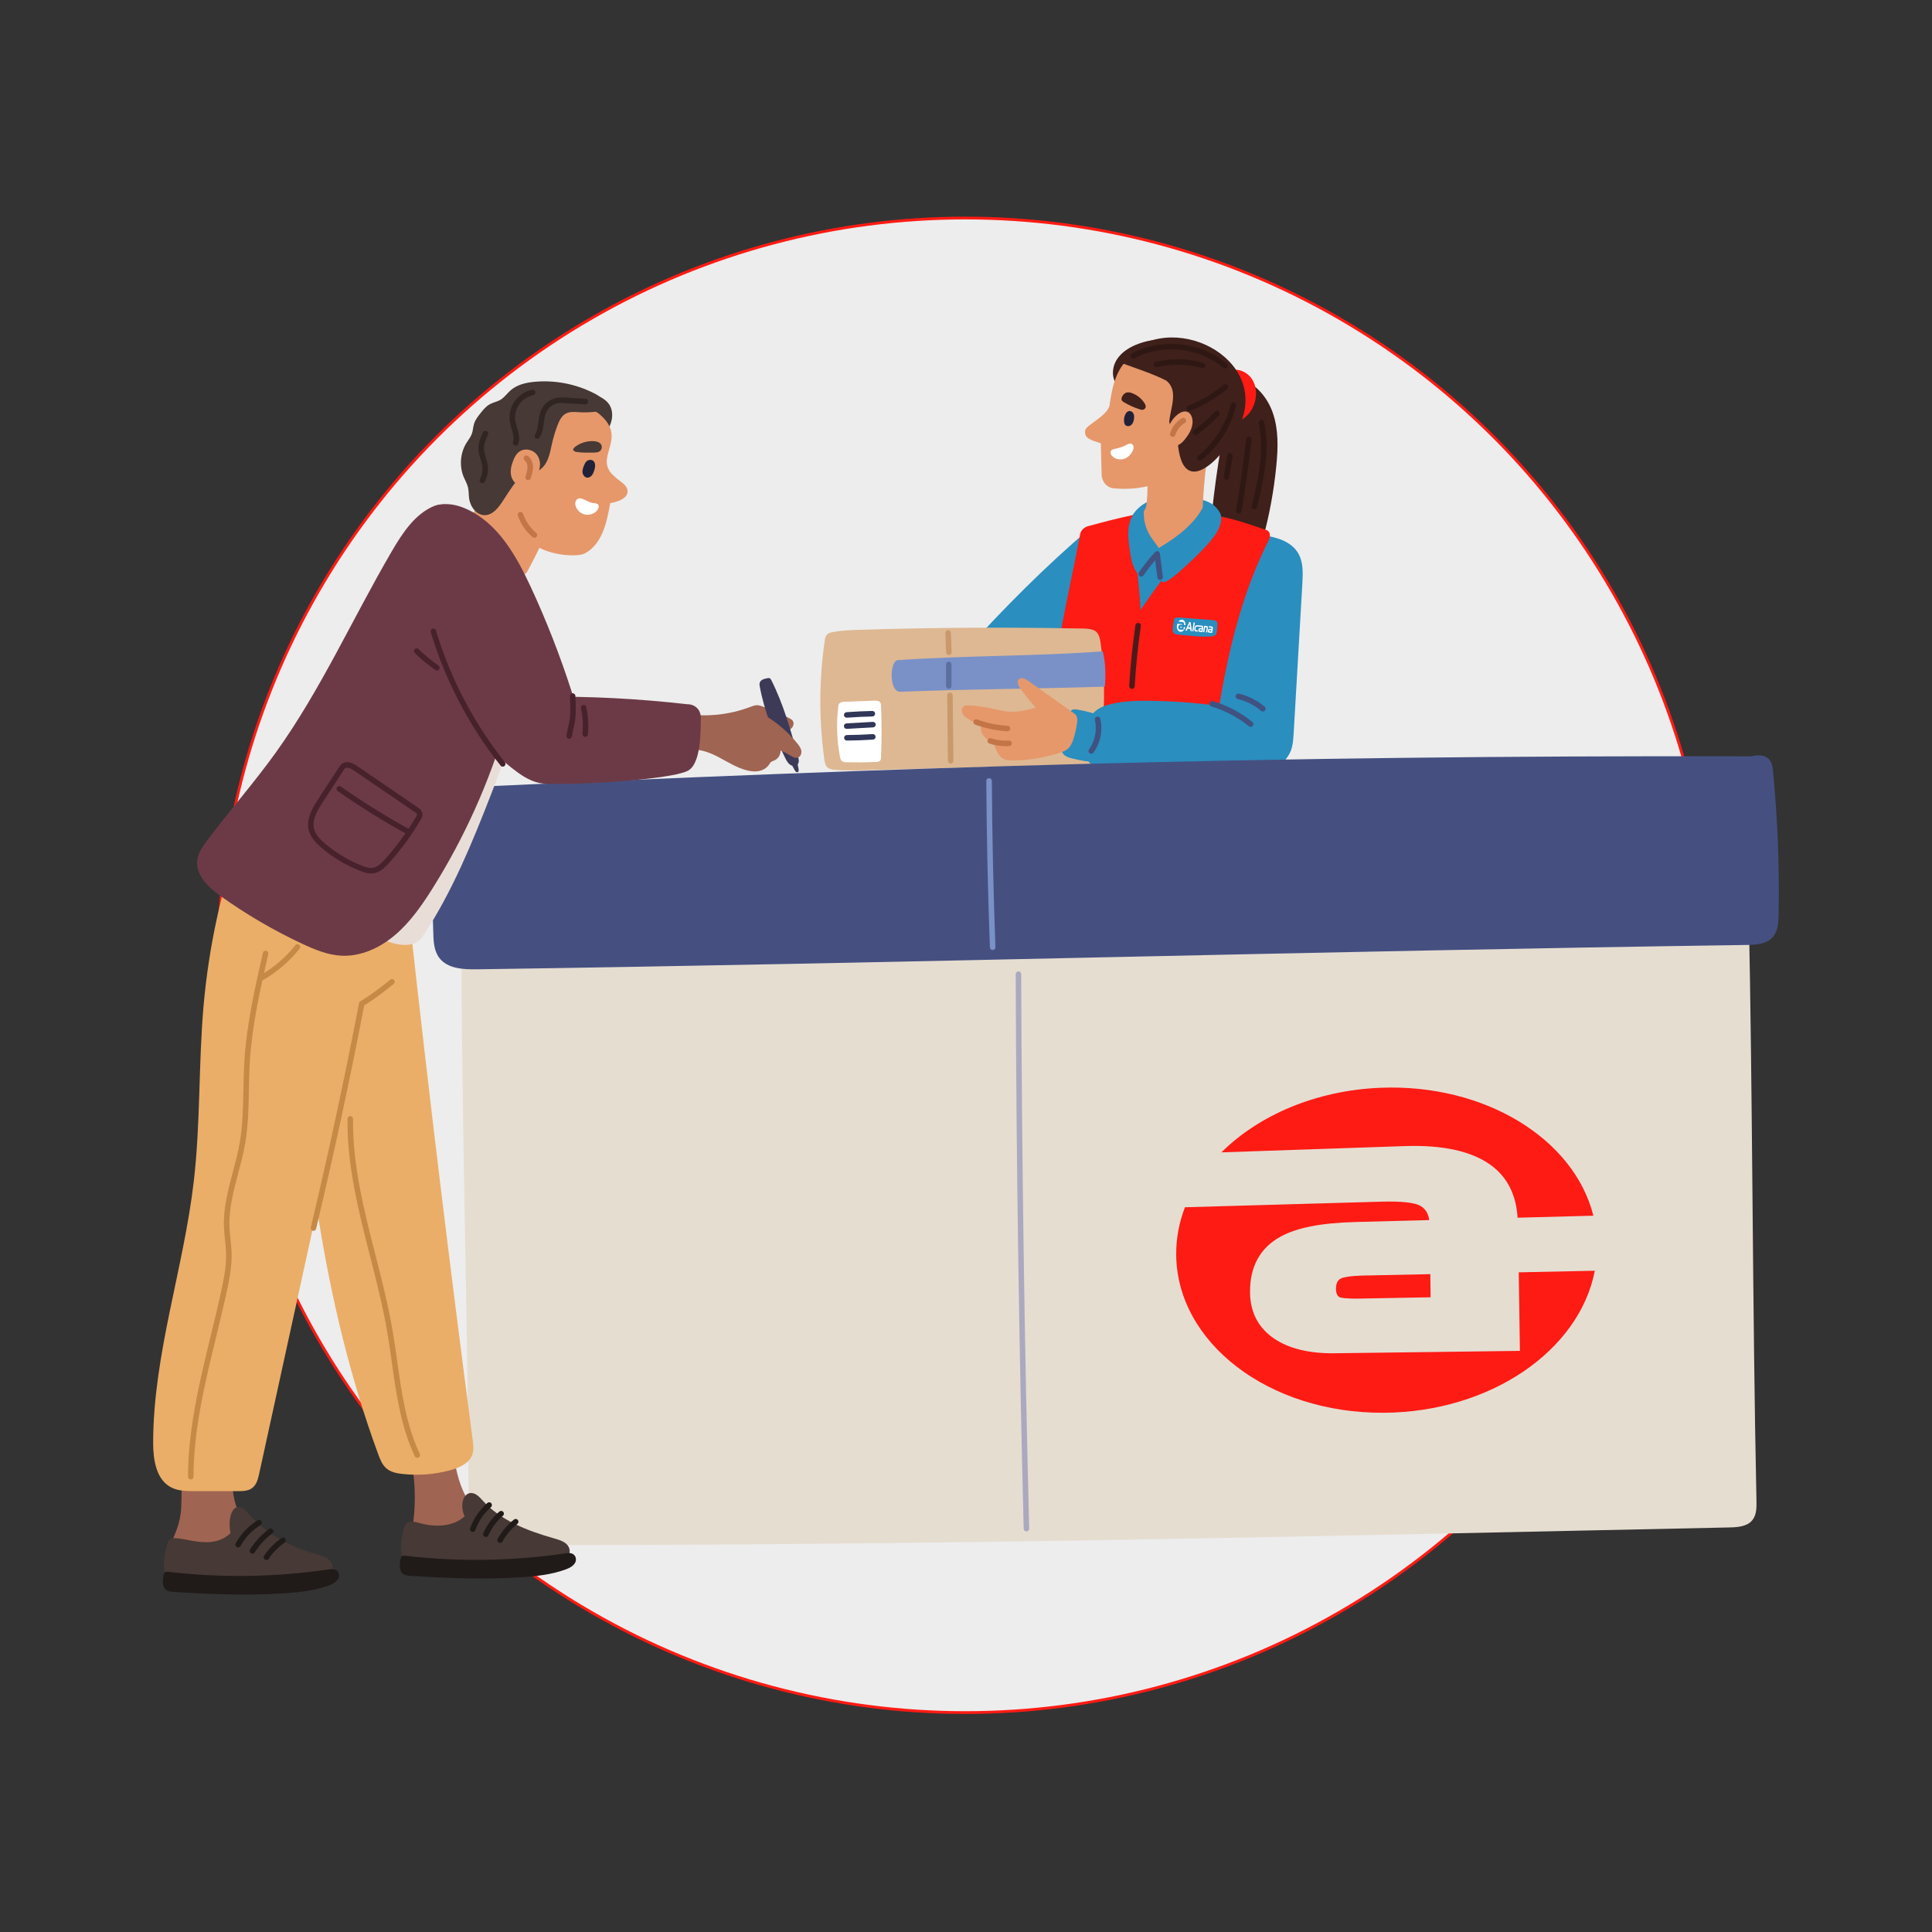 <svg xmlns="http://www.w3.org/2000/svg" viewBox="0 0 700 700"><rect x="0" y="0" width="700" height="700" fill="#333333" stroke="none"/><defs><style>.cls-1{fill:#c9996b;}.cls-2{fill:#4d1a1a;}.cls-3{fill:#201b19;}.cls-4{fill:#2a8ebf;}.cls-5{fill:#ededed;stroke:#fd1b14;stroke-miterlimit:10;}.cls-6{fill:#2f1814;}.cls-7{fill:#405281;}.cls-8{fill:#6c3a46;}.cls-9{fill:#303758;}.cls-10{fill:#aba9bf;}.cls-11{fill:#a06452;}.cls-12{fill:#5c709f;}.cls-13{fill:#fff;}.cls-14{fill:#fd1b14;}.cls-15{fill:#3d3a57;}.cls-16{fill:#7a91c8;}.cls-17{fill:#455081;}.cls-18{fill:#c37548;}.cls-19{fill:#473935;}.cls-20{fill:#eaae68;}.cls-21{fill:#3f201b;}.cls-22{fill:#e9ded7;}.cls-23{fill:#e6986b;}.cls-24{fill:#c58a46;}.cls-25{fill:#deb892;}.cls-26{fill:#302522;}.cls-27{fill:#e6ddd1;}.cls-28{fill:#232138;}.cls-29{fill:#47222c;}</style></defs><g id="Capa_1"><circle class="cls-5" cx="349.75" cy="349.75" r="270.75"></circle><path class="cls-21" d="M447.75,136.8c6.36,1.15,11.27,6.64,13.4,12.74,2.13,6.1,1.92,12.75,1.29,19.18-.87,8.95-2.5,17.83-4.86,26.51-.39,1.43-.84,2.93-1.9,3.97-.85.84-2.01,1.29-3.19,1.48-3.14.5-6.33-.79-8.91-2.66-1.8-1.3-3.44-2.95-4.2-5.04-.78-2.14-.57-4.5-.33-6.77,1.77-16.71,4.51-33.32,8.71-49.41Z"></path><path class="cls-14" d="M447.1,133.93c2.36-.1,4.65,1.08,6.04,2.78,1.39,1.7,1.94,3.86,1.93,5.96-.02,2.49-.82,4.99-2.46,7.01-1.64,2.02-4.13,3.51-6.89,3.92-.35.05-.75.08-1.04-.11-.35-.23-.4-.67-.41-1.06-.09-6.27,3.13-12.35,2.83-18.5Z"></path><path class="cls-4" d="M409.59,188.21c1.45-3.58,4.68-6.04,8.12-7.2,3.44-1.15,7.11-1.15,10.71-.96,2.9.15,5.83.44,8.56,1.49,1.38.53,2.73,1.28,3.73,2.45,1.89,2.2,2.25,5.57,1.58,8.48s-2.25,5.49-3.85,7.94c-6.07,9.31-13.03,17.93-20.72,25.7-.89.9-1.97,1.86-3.18,1.69-.77-.11-1.42-.66-1.95-1.27-2.11-2.4-2.93-5.77-3.62-9.01-2.09-9.89-3.12-20.12.61-29.31Z"></path><path class="cls-4" d="M457.19,193.86c4.98.67,10.45,2.14,13.07,6.43,1.98,3.24,1.83,7.3,1.61,11.1-1.05,18.15-2.11,36.31-3.16,54.46-.18,3.15-.49,6.6-2.73,8.82-.99.99-2.28,1.63-3.58,2.15-2.7,1.08-5.56,1.71-8.45,2.04-4.92.56-10.52-.01-13.74-3.77-1.77-2.06-2.55-4.83-2.67-7.54-.12-2.71.37-5.41.89-8.08,4.36-22.69,10.48-45.15,18.77-65.61Z"></path><path class="cls-4" d="M394.72,191.6c-16.04,13.69-30.95,28.68-45.1,44.31-3.97,4.39-8.01,9.04-9.58,14.75-1.02,3.68-.48,8.43,2.94,10.14,1.72.86,3.79.72,5.66.27,3.78-.9,7.19-2.93,10.4-5.12,12.36-8.41,22.67-19.46,32.62-30.62,2.18-2.44,4.36-4.93,5.88-7.83,3.48-6.67,3.02-14.66,1.91-22.09-.28-1.85-1.43-4.26-4.72-3.82Z"></path><path class="cls-14" d="M442.22,187.1c-12.61,12.99-18,17.57-28.96,33.9-.42-10.1-3.3-28.7-2.68-34.42-5.3,1.15-10.56,2.46-15.79,3.92-1.99.36-3.4,1.71-3.56,3.76-2.66,13.98-5.88,27.87-8.17,41.92-1.75,14.1,1.64,28.38.88,42.57-.12,2.28-.18,4.96,1.63,6.35,16.24,2.92,33.7.94,50.32,1.21,1.11.09,1.85-.64,1.88-1.75,3.65-30.17,8.03-61.02,21.69-88.41.95-1.63,1.06-3.84-1.09-4.25-5.3-1.84-10.61-3.67-16.13-4.79Z"></path><path class="cls-25" d="M391.19,227.72c-26.79-.53-53.6-.36-80.38.5-3.04.1-6.1.21-9.09.79-.78.15-1.6.37-2.14.96-.51.57-.65,1.37-.76,2.13-2.08,14.24-2.12,28.78-.15,43.04.15,1.05.35,2.18,1.12,2.89.71.66,1.75.8,2.71.89,3.54.32,7.1.22,10.66.13,26.86-.7,53.72-1.41,80.59-2.11.88-.02,1.81-.06,2.57-.51,1.26-.75,1.65-2.37,1.9-3.82,2.22-13,2.35-26.34.58-39.41-.17-1.29-.39-2.63-1.11-3.71-.72-1.09-2.1-1.85-6.52-1.77Z"></path><path class="cls-16" d="M399.55,235.99c-24.24,1.82-49.78,1.49-74.27,3.19-2.95.2-3.25,11.62.91,11.46,24.63-.98,49.18-1.06,74.12-1.85.34-4.31.27-8.65-.76-12.8Z"></path><path class="cls-21" d="M404.67,139.38c-1.93-2.41-1.8-6.04-.26-8.72,1.54-2.68,4.24-4.51,7.09-5.71,3.86-1.63,8.14-2.26,12.31-1.81-4.73,6.84-14,9.36-19.14,16.23Z"></path><path class="cls-23" d="M411.09,128.46c-6.65,3.68-8.12,11.69-9.13,18.65-1.33,4.06-8.79,6.98-8.79,8.96-.44,2.82,2.38,3.49,5.68,4.53.11,3.09.16,7.47.27,10.57-.18,2.64,1.26,5.12,3.96,5.71,9.33,1.02,20.82-1.18,26.45-9.36,4.35-7.66,4.6-17.62,2.96-26.13-1.88-9.25-11.85-18.07-21.39-12.94Z"></path><path class="cls-23" d="M415.49,170.69c.38,3.8.37,7.63-.02,11.43-.07.68-.16,1.36-.42,2-.74,1.79-2.71,2.81-4.52,3.7.65,2.59,1.3,5.21,2.63,7.57,1.32,2.35,3.41,4.45,6.1,5.29,2.76.86,5.85.31,8.42-.96,2.57-1.27,4.68-3.21,6.63-5.22,2.1-2.17,4.09-4.53,5.14-7.29-1.19.42-2.55-.38-3.12-1.44-.56-1.07-.53-2.31-.48-3.5.34-7.25,1.14-14.47,2.24-21.65-.86-.12-1.71.21-2.5.54-6.42,2.62-12.84,5.23-20.09,9.54Z"></path><path class="cls-21" d="M423.65,152.8c.35-4.78,3.47-11.13-.99-14.83-4.24-2.3-11.23-4.55-15.75-6.24-2.64-.44-.41-1.8,1.39-3.38,18.52-16.57,54.03,3.36,39.6,28.15-5.77,10.41-19.64,24.49-21.19,3.54-.17-8.16-2.27-3.2-3.07-7.23Z"></path><path class="cls-21" d="M414.54,145.88c-1.02-1.52-2.52-2.72-4.23-3.39-.71-.28-1.5-.46-2.23-.23-.77.25-1.33.94-1.62,1.69-.1.26-.17.53-.12.8.09.48.55.79.97,1.04,1.79,1.06,3.71,1.91,5.7,2.54.3.1.62.19.94.16.45-.04.86-.32,1.06-.73.19-.4.19-.93-.46-1.89Z"></path><path class="cls-28" d="M407.82,149.95c-.52.94-.71,2.06-.51,3.12.06.31.15.62.35.86.34.42.96.57,1.48.43.53-.14.96-.54,1.23-1.01.28-.47.41-1.01.49-1.55.08-.52.1-1.06-.04-1.56s-.47-.98-.95-1.19c-.48-.21-1.38-.31-2.05.9Z"></path><path class="cls-23" d="M423.28,155.08c.61-1.9,1.78-3.61,3.34-4.86,1.09-.88,2.64-1.53,3.87-.87.7.38,1.14,1.12,1.37,1.88.85,2.8-.73,5.76-2.6,8.01-.56.67-1.16,1.33-1.92,1.77-.76.44-1.7.64-2.53.36-1.25-.42-1.92-1.84-1.9-3.14.02-1.31.6-2.53.36-3.15Z"></path><path class="cls-4" d="M414.72,182.99c-.79,3.76-.07,7.79,1.98,11.11.97,1.57,2.21,2.97,3.18,4.54.2.32.39.67.39,1.04,0,.32-.15.62-.3.9-1.05,2.04-2.32,3.97-3.8,5.77-.66.8-1.41,1.6-2.44,1.9-.33.09-.69.13-1.01,0-.35-.13-.58-.43-.79-.72-1.71-2.44-2.19-5.43-2.61-8.31-.43-2.96-.83-5.98-.26-8.91.57-2.94,2.27-5.83,5.65-7.33Z"></path><path class="cls-4" d="M436.19,183.16c-3.34,6.71-9.68,11.41-16.11,15.26-.36.21-.73.44-.97.78-.4.56-.38,1.3-.32,1.98.26,3.05.91,6.06,1.95,8.94.08.21.16.43.33.59.44.41,1.14.16,1.66-.14,2.03-1.15,3.79-2.71,5.52-4.27,3.57-3.21,7.11-6.47,10.21-10.15,1.73-2.05,3.35-4.31,3.87-6.94.17-.85.21-1.74,0-2.57-.62-2.39-3.23-3.79-6.13-3.48Z"></path><path class="cls-4" d="M457.22,258.55c-13.28-2.92-26.86-4.48-40.45-4.64-4.65-.06-9.35.05-13.89,1.09-2.04.47-4.09,1.14-5.73,2.44-1.43,1.13-2.48,2.67-3.32,4.29-2.14,4.14-2.89,9.48-.2,13.29,2.38,3.36,6.72,4.63,10.77,5.42,15.33,3,31.14,2.38,46.66.7,4.19-.45,8.55-1.05,12.04-3.41,3.83-2.59,6.18-7.7,4.56-12.03-1.31-3.51-4.72-5.9-10.44-7.16Z"></path><path class="cls-4" d="M399.43,259.59c-2.94-1.14-6.01-1.98-9.12-2.49-.56-.09-1.15-.17-1.68.03-.83.31-1.26,1.2-1.59,2.02-1.07,2.64-1.89,5.37-2.46,8.16-.45,2.23-.58,4.94,1.19,6.38.72.58,1.63.85,2.53,1.07,1.47.37,2.96.69,4.45.95.72.12,1.47.23,2.16,0,.98-.34,1.59-1.29,2.07-2.21,2.23-4.28,3.15-9.24,2.45-13.91Z"></path><path class="cls-23" d="M389.35,258.6c-5.64-3.99-11.27-7.98-16.91-11.98-.99-.7-2.42-1.38-3.28-.53-.85.83-.23,2.26.45,3.24,1.79,2.55,3.82,4.94,5.62,7.09-3.05.81-6.17,1.62-9.32,1.46-2.28-.11-4.49-.73-6.72-1.21-2.56-.55-5.17-.91-7.78-1.09-.88-.06-1.88-.06-2.5.58-.57.59-.59,1.55-.24,2.29.35.74,1,1.29,1.66,1.76,1.64,1.16,3.53,1.97,5.27,2.47-.45,1.13-.19,2.45.46,3.47.65,1.02,1.64,1.79,2.68,2.41.41.25.85.49,1.16.86.28.34.44.77.59,1.18.68,1.81,1.61,3.74,3.39,4.51.93.4,1.96.42,2.97.42,5.67-.04,11.33-.94,16.74-2.64,1.27-.4,2.57-.87,3.53-1.8.94-.92,1.44-2.19,1.85-3.44.6-1.88,1.03-3.81,1.29-5.77.14-1.07.21-2.49-.91-3.28Z"></path><path class="cls-18" d="M424.9,158.28c-.1,0-.19-.01-.29-.04-.53-.16-.83-.72-.67-1.24.68-2.28,2.25-4.27,4.3-5.47.47-.28,1.09-.12,1.37.36.28.48.12,1.09-.36,1.37-1.62.95-2.86,2.53-3.4,4.32-.13.43-.53.71-.96.71Z"></path><path class="cls-18" d="M365.03,264.96h-.06c-3.98-.24-7.9-1.05-11.64-2.41-.52-.19-.79-.76-.6-1.28.19-.52.76-.79,1.28-.6,3.57,1.3,7.29,2.07,11.08,2.29.55.03.97.51.94,1.06-.03.53-.47.94-1,.94Z"></path><path class="cls-18" d="M364.45,270.36c-2.03,0-4.08-.33-5.99-.97-.52-.18-.8-.74-.63-1.26.17-.52.74-.8,1.26-.63,2.06.69,4.3.98,6.46.83.56-.04,1.03.38,1.06.93.04.55-.38,1.03-.93,1.06-.41.03-.82.04-1.24.04Z"></path><path class="cls-6" d="M443.85,133.5c-.23,0-.46-.08-.64-.23-8.77-7.4-21.99-8.83-32.14-3.46-.49.26-1.09.07-1.35-.42-.26-.49-.07-1.09.42-1.35,10.85-5.74,24.98-4.22,34.36,3.7.42.36.47.98.12,1.41-.2.23-.48.35-.76.35Z"></path><path class="cls-6" d="M435.77,133.4c-.09,0-.18-.01-.27-.04-5.31-1.5-10.95-1.61-16.31-.31-.54.13-1.08-.2-1.21-.73-.13-.54.2-1.08.74-1.21,5.69-1.38,11.68-1.27,17.32.32.53.15.84.7.69,1.23-.12.44-.52.73-.96.73Z"></path><path class="cls-6" d="M430.93,148.88c-.4,0-.77-.24-.93-.63-.2-.51.05-1.09.56-1.29,4.63-1.84,8.93-4.37,12.77-7.55.43-.35,1.05-.29,1.41.13.35.43.29,1.05-.13,1.41-4,3.31-8.48,5.95-13.31,7.87-.12.05-.25.07-.37.07Z"></path><path class="cls-6" d="M434.72,166.92c-.29,0-.58-.13-.78-.38-.34-.43-.27-1.06.16-1.4,5.88-4.69,10.07-11.3,11.81-18.61.13-.54.67-.87,1.2-.74.54.13.87.67.74,1.2-1.84,7.74-6.28,14.74-12.51,19.71-.18.15-.4.22-.62.22Z"></path><path class="cls-6" d="M433.11,157.65c-.32,0-.63-.15-.82-.43-.31-.45-.2-1.08.26-1.39,2.78-1.91,5.34-4.15,7.59-6.67.37-.41,1-.45,1.41-.08.41.37.45,1,.08,1.41-2.36,2.64-5.03,4.98-7.95,6.98-.17.12-.37.17-.56.17Z"></path><path class="cls-6" d="M454.5,184.51c-.08,0-.15,0-.23-.03-.54-.13-.87-.67-.74-1.2,2.22-9.36,4.74-19.98,2.53-29.98-.12-.54.22-1.07.76-1.19.54-.12,1.07.22,1.19.76,2.31,10.45-.26,21.3-2.53,30.87-.11.46-.52.77-.97.77Z"></path><path class="cls-6" d="M448.86,186.03c-.05,0-.11,0-.17-.01-.54-.09-.91-.61-.82-1.15,1.43-8.53,2.65-17.22,3.63-25.81.06-.55.55-.94,1.1-.88.55.06.94.56.88,1.1-.98,8.62-2.21,17.34-3.64,25.91-.08.49-.5.83-.98.83Z"></path><path class="cls-6" d="M444.39,173.88c-.05,0-.11,0-.17-.01-.54-.09-.91-.61-.82-1.15l1.28-7.69c.09-.54.6-.91,1.15-.82.54.09.91.6.82,1.15l-1.28,7.69c-.08.49-.5.83-.98.83Z"></path><path class="cls-12" d="M343.76,249.52c-.55,0-1-.45-1-1v-7.81c0-.55.44-1,1-1,.55,0,1,.45,1,1v7.81c0,.55-.44,1-1,1Z"></path><path class="cls-1" d="M344.45,276.65c-.55,0-1-.44-1-.99l-.26-23.74c0-.55.44-1,.99-1.01.55,0,1,.44,1,.99l.26,23.74c0,.55-.44,1-.99,1.01Z"></path><path class="cls-1" d="M343.81,237.35c-.53,0-1-.42-1.02-.96-.04-1.15-.22-5.88-.27-7.03-.02-.55.43-1.02.98-1.04.53,0,.99.42,1.02.96.04,1.15.22,5.88.27,7.03.02.55-.43,1.02-.98,1.04Z"></path><path class="cls-4" d="M425.47,224.27c-.31,1.23-.5,2.48-.57,3.74-.02.36-.03.74.14,1.06.33.66,1.19.81,1.92.88,1.16.11,2.32.22,3.48.33,2.77.26,5.55.53,8.32.32.67-.05,1.41-.17,1.8-.7.22-.31.29-.7.34-1.07.12-.85.19-1.71.21-2.56,0-.32,0-.65-.15-.93-.3-.52-.99-.63-1.59-.67-4.09-.31-8.17-.63-12.26-.94-.63-.05-1.54.09-1.65.55Z"></path><path class="cls-7" d="M420.33,210.11c-.49,0-.92-.37-.99-.87l-.8-6.24c-1.51,1.76-2.93,3.61-4.25,5.51-.31.45-.94.56-1.39.25-.45-.31-.56-.94-.25-1.39,1.78-2.57,3.75-5.04,5.86-7.35.26-.29.67-.4,1.04-.28.37.12.64.44.69.82l1.09,8.42c.07.55-.32,1.05-.86,1.12-.04,0-.09,0-.13,0Z"></path><path class="cls-7" d="M395.38,273.11c-.2,0-.41-.06-.58-.19-.45-.32-.55-.95-.23-1.39,2.19-3.04,2.98-7.03,2.13-10.67-.13-.54.21-1.07.74-1.2.54-.13,1.07.21,1.2.74.98,4.2.07,8.79-2.45,12.29-.2.27-.5.41-.81.41Z"></path><path class="cls-7" d="M453.14,263.38c-.22,0-.45-.07-.63-.23-3.97-3.26-8.69-5.74-13.62-7.18-.53-.15-.83-.71-.68-1.24.15-.53.71-.83,1.24-.68,5.19,1.51,10.15,4.12,14.33,7.55.43.35.49.98.14,1.4-.2.24-.48.36-.77.36Z"></path><path class="cls-7" d="M457.55,257.79c-.23,0-.46-.08-.65-.24-2.43-2.07-5.36-3.55-8.46-4.28-.54-.13-.87-.66-.74-1.2.13-.54.67-.87,1.2-.74,3.41.81,6.62,2.43,9.3,4.7.42.36.47.99.11,1.41-.2.23-.48.35-.76.35Z"></path><path class="cls-13" d="M303.75,255.67c-.77,6.13-.58,12.39.57,18.46.11.59.26,1.23.72,1.61.45.38,1.09.41,1.68.43,3.56.1,7.12.07,10.68-.09.53-.02,1.11-.08,1.46-.47.3-.34.34-.83.35-1.28.26-6.17.27-12.35.02-18.52-.02-.46-.05-.94-.31-1.31-.45-.63-1.37-.67-2.15-.64-3.64.14-7.28.27-10.92.41-.82.03-1.96.28-2.11,1.39Z"></path><path class="cls-9" d="M306.77,260.03c-.52,0-.95-.4-.99-.92-.04-.55.37-1.03.92-1.07,3.1-.24,6.25-.39,9.35-.45.54-.01,1.01.43,1.02.98.01.55-.43,1.01-.98,1.02-3.07.06-6.18.21-9.24.44h-.08Z"></path><path class="cls-9" d="M306.76,264.08c-.53,0-.97-.41-1-.94-.03-.55.39-1.02.94-1.05l9.54-.54c.55-.04,1.02.39,1.05.94.03.55-.39,1.02-.94,1.05l-9.6.54Z"></path><path class="cls-2" d="M410.13,249.6h-.06c-.55-.03-.97-.51-.94-1.06.43-7.33,1.19-14.74,2.25-22.01.08-.55.58-.92,1.13-.84.55.08.92.59.84,1.13-1.05,7.21-1.8,14.56-2.23,21.84-.03.53-.47.94-1,.94Z"></path><path class="cls-9" d="M306.84,268.31c-.55,0-1-.44-1-.99,0-.55.44-1,.99-1,3.1-.02,6.25-.14,9.35-.34.56-.04,1.03.38,1.06.93.04.55-.38,1.03-.93,1.06-3.14.21-6.33.33-9.47.35Z"></path><path class="cls-27" d="M167.21,331.61c-.17,75.17,2.52,148.68,2.58,221.51,0,1.85.08,3.9,1.37,5.22,1.3,1.34,3.38,1.49,5.25,1.49,167.32.16,298.64-3.23,450.22-6.41,3-.06,6.41-.32,8.29-2.65,1.51-1.88,1.53-4.51,1.48-6.92-1.52-71.99-1.32-143.99-2.85-215.98-141.3,12.88-450.12,5.91-466.35,3.74Z"></path><path class="cls-17" d="M634.48,274.02c-181.19-.4-307.42,3.98-469.98,11.41-3.07.14-6.56.65-8.32,3.18-1.22,1.77-1.23,4.08-1.18,6.23.28,13.52,1.7,29.33,1.98,42.85.07,3.24.21,6.72,2.15,9.32,2.95,3.96,8.68,4.26,13.62,4.19,153.73-2.18,306.32-6.65,460.06-8.82,3.38-.05,7.17-.27,9.43-2.78,1.94-2.15,2.13-5.31,2.18-8.21.34-17.61-.36-35.24-2.1-52.76-.26-2.62-1.68-6.11-7.84-4.6Z"></path><path class="cls-13" d="M408.26,161.11c-1.25.7-2.61,1.19-4.02,1.45-.67.12-1.45.26-1.76.86-.3.58.01,1.31.46,1.79,1.03,1.12,2.73,1.5,4.19,1.08s2.65-1.58,3.27-2.96c.26-.58.43-1.26.21-1.86-.22-.6-.98-1.12-2.34-.35Z"></path><path class="cls-16" d="M359.68,344.21c-.53,0-1-.42-1.02-.96-.74-20-1.18-40.29-1.3-60.31,0-.55.44-1,1-1,.55,0,1,.44,1,.99.12,19.99.56,40.26,1.3,60.25.02.55-.43,1.01-.98,1.03Z"></path><path class="cls-10" d="M371.91,554.88c-.54,0-1-.43-1.01-.97-1.7-66.65-2.68-134.26-2.9-200.95,0-.55.45-1,1-1,.55,0,1,.44,1,.99.22,66.67,1.19,134.26,2.9,200.9.01.55-.43,1.01-.98,1.02Z"></path><path class="cls-19" d="M219.41,157.07c1.04-1.57,1.91-3.29,2.25-5.14.34-1.85.1-3.87-.96-5.43-1.2-1.79-3.27-2.77-5.23-3.66-.88-.4-1.84-.81-2.78-.57-1.04.27-1.75,1.32-1.87,2.39-.12,1.07.25,2.14.74,3.1,1.81,3.48,5.24,5.76,7.84,9.32Z"></path><path class="cls-11" d="M147.72,523.88c2.7,9.57,3.29,19.72,1.72,29.54,9.36.48,18.77-.05,28.01-1.56-5-3.07-8.47-8.22-10.49-13.73-2.02-5.51-2.73-11.41-3.23-17.25-5.25.35-10.49.86-15.71,1.52.29-.24.59-.47-.3,1.48Z"></path><path class="cls-11" d="M94.32,557.47c-4.81-2.83-8.02-8.22-9.35-13.93-1.33-5.71-.95-11.75.39-16.58-6.34-1.29-12.75-2.11-19.19-2.47-.14,6.34-.29,12.68-.43,19.02-.04,1.69-.08,3.38-.3,5.05-.64,4.77-2.77,9.14-4.87,13.41,7.47,2.86,15.43,4.21,23.36,3.98,4.42-.13,9.47-1.18,10.4-8.47Z"></path><path class="cls-23" d="M216.67,149.63c11.82,9.41-2.4,15.89,5.99,23,1.61,1.68,4.7,2.93,4.72,5.36.02,2.7-3.64,3.84-6.28,4.3-1.29,7.25-2.97,14.98-9.34,18.29-2.98,1.55-19.91.89-23.32-9.69-3.13-9.74-1.19-32.04,5.72-39.82,6.5-5.48,14.13-6.66,22.5-1.43Z"></path><path class="cls-23" d="M175,179.23c-1.66,3.16-3.32,6.33-4.98,9.49-.2.39-.41.81-.31,1.24.07.32.32.58.55.82,5.87,6.05,12.19,11.66,18.88,16.78.25.19.52.38.83.39.52,0,.88-.52,1.13-.98,3.77-6.94,7.14-14.11,10.07-21.44.27-.68.53-1.47.19-2.11-.18-.34-.51-.57-.83-.8-4.42-3.08-9.08-5.82-13.92-8.18-1.7-.83-3.52-1.63-5.41-1.52-1.89.11-3.68,1.52-6.19,6.31Z"></path><path class="cls-19" d="M189.36,171.59c1.79-.38,3.71-.19,5.39-.93,1.74-.76,2.97-2.44,3.72-4.23.75-1.79,1.08-3.74,1.51-5.64.51-2.24,1.17-4.45,1.98-6.6.63-1.67,1.44-3.42,2.96-4.29,1.49-.85,3.3-.64,5-.54,1.77.1,3.56.06,5.32-.13,1.14-.12,2.41-.39,3.05-1.37.64-.97.41-2.35-.27-3.3-.68-.94-1.71-1.53-2.73-2.05-6.64-3.39-14.18-4.85-21.57-4.18-3.16.29-6.44,1.03-8.83,3.19-1.19,1.07-2.13,2.46-3.49,3.29-1.21.74-2.66.96-3.91,1.64-1.41.77-2.47,2.08-3.49,3.37-.89,1.13-1.8,2.31-2.23,3.7-.37,1.17-.38,2.43-.79,3.59-.44,1.26-1.32,2.3-2.01,3.43-2.22,3.6-2.59,8.35-.97,12.26.53,1.27,1.25,2.46,1.57,3.8.31,1.29.23,2.64.4,3.96.4,3.08,2.73,6.16,5.74,6.1,2.93-.07,5.01-2.87,6.64-5.4,2.16-3.36,4.33-6.71,6.98-9.69Z"></path><path class="cls-23" d="M195.5,169.63c.47-1.95-.08-4.17-1.58-5.53-1.5-1.36-3.96-1.67-5.65-.54-1.18.79-1.87,2.12-2.37,3.43-.65,1.69-1.09,3.54-.71,5.31.38,1.77,1.73,3.43,3.55,3.73,1.4.23,2.82-.37,3.92-1.25,1.59-1.27,2.39-3.21,2.85-5.15Z"></path><path class="cls-19" d="M208.43,161.85c1.89-1.39,4.25-2.12,6.59-2.02,1.11.05,2.36.38,2.85,1.37.38.76.13,1.77-.55,2.28-.6.45-1.41.48-2.16.5-2.04.04-4.09.08-6.11-.21-.46-.07-.96-.17-1.25-.53-.29-.36-.08-.86.62-1.38Z"></path><path class="cls-20" d="M87.24,302.15c-7.07,20.08-11.61,41.05-13.48,62.26-1.86,21.13-1.09,42.46-3.54,63.54-3.69,31.8-14.69,62.76-14.73,94.77,0,6.1,1.04,13.28,6.43,16.14,2.58,1.37,5.64,1.4,8.57,1.41,5.24,0,10.47,0,15.71,0,1.8,0,3.74-.04,5.18-1.13,1.59-1.19,2.12-3.31,2.54-5.25,15.42-70.54,30.84-141.09,46.26-211.63.24-1.12.48-2.32.03-3.38-.58-1.35-2.08-2-3.45-2.53-17.67-6.81-35.53-13.13-49.52-14.21Z"></path><path class="cls-20" d="M148.36,332.62c6.97,63.14,14.61,126.22,22.92,189.2.22,1.66.43,3.38-.06,4.98-1.02,3.28-4.63,4.96-7.95,5.86-5.63,1.54-11.56,2.02-17.37,1.39-2.07-.22-4.23-.63-5.83-1.97-1.57-1.31-2.36-3.32-3.06-5.25-20.29-55.24-27.19-114.47-30.36-173.23-.71-13.27-1.23-26.72,1.5-39.72,15.3,6.22,30.24,13.34,40.22,18.73Z"></path><path class="cls-28" d="M211.78,168.25c-.39.87-.78,1.78-.74,2.73.05.95.68,1.95,1.63,2.07.62.08,1.25-.24,1.67-.71.42-.46.68-1.06.88-1.65.27-.76.47-1.55.39-2.35-.06-.54-.27-1.09-.71-1.42-.39-.29-.92-.36-1.4-.26-.48.11-1.13.25-1.72,1.59Z"></path><path class="cls-13" d="M215.24,182.31c-1.5-.08-2.79-1.04-4.2-1.54-.47-.17-.99-.28-1.47-.13-.54.17-.94.68-1.07,1.23-.14.55-.05,1.14.15,1.68.52,1.41,1.78,2.53,3.25,2.86,1.47.33,3.09-.12,4.17-1.18.44-.43.8-.98.86-1.6.05-.61-.27-1.26-1.68-1.34Z"></path><path class="cls-22" d="M193.04,228.31c-.41,20.6-7.68,40.39-15.16,59.59-6.79,17.43-13.91,34.89-24.15,50.53-.61.94-1.25,1.88-2.14,2.56-1.16.89-2.64,1.25-4.1,1.35-4.57.28-8.89-1.88-12.96-3.99-7.5-3.89-15.01-7.78-22.51-11.66-2.85-1.48-5.93-3.21-7.02-6.23,23.94-32.9,57.59-57.49,83.57-88.8,1.69-2.04,3.46-4.64,4.48-3.35Z"></path><path class="cls-8" d="M207.07,250.43c-4.15-12.92-9.11-25.58-14.82-37.89-5.23-11.27-11.89-23.01-23.22-28.12-3.04-1.37-6.46-2.2-9.73-1.54-2.44.49-4.66,1.8-6.55,3.41-5.94,5.04-8.83,13.02-9,20.81-.17,7.79,2.1,15.43,5.06,22.64,7.78,18.95,20.53,35.84,36.63,48.52,2.95,2.32,6.12,4.56,9.79,5.38,3.66.82,7.95-.08,10.2-3.08,1.2-1.6,1.71-3.6,2.09-5.56,1.62-8.32,1.95-17.15-.43-24.56Z"></path><path class="cls-8" d="M157.42,183.29c-6.99,2.8-11.55,9.75-15.46,16.44-14.14,24.2-25.69,50.14-41.96,72.83-7.89,11.01-16.83,21.15-24.96,31.97-1.6,2.13-3.23,4.43-3.56,7.11-.68,5.45,4.03,9.85,8.37,12.96,9.36,6.7,19.3,12.51,29.66,17.35,4.5,2.1,9.18,4.05,14.1,4.31,7.06.38,13.98-2.79,19.47-7.44,5.49-4.65,9.73-10.71,13.61-16.89,11.59-18.42,20.64-38.59,26.79-59.68,3.69-12.66,6.36-25.88,5.26-39.06-1.09-13.18-6.32-26.41-16.16-34.73-4.41-3.73-10.41-7.07-15.16-5.17Z"></path><path class="cls-19" d="M168.36,549.38c-.8-1.64-1.06-3.5-.72-5.27.25-1.32,1.01-2.74,2.43-3.09,1.93-.46,3.56,1.24,4.81,2.65,6.34,7.12,16.09,10.94,25.7,13.67,1.71.48,3.51.99,4.74,2.17,1.23,1.18,1.58,3.29.24,4.37-.52.42-1.21.62-1.88.8-7.52,2.01-15.44,2.32-23.27,2.5-10.2.24-20.4.3-30.6.17-1-.01-2.07-.05-2.86-.6-.84-.59-1.14-1.61-1.31-2.56-.68-3.66-.36-7.47.93-11,.15-.4.31-.81.61-1.14,1.11-1.2,3.21-.68,4.86-.21,5.85,1.67,12.39,1.23,16.31-2.46Z"></path><path class="cls-3" d="M205.5,562.73c-19.38,2.89-39.15,3.22-58.62.96-.47-.05-1.01-.09-1.35.24-.24.22-.32.56-.38.88-.41,1.9-.66,4.27.9,5.43.78.58,1.82.67,2.79.73,13.41.84,26.87,1.38,40.27.48,5.3-.36,10.65-.95,15.65-2.74,1.47-.53,3.01-1.26,3.7-2.66.68-1.4-.17-3.72-2.96-3.31Z"></path><path class="cls-19" d="M83.53,555.49c-1.39-6.93,1.72-13.26,6.81-6.72,6.34,7.12,14.78,11.67,24.39,14.39,1.71.48,3.51.99,4.74,2.17,2,1.88,1.07,4.89-1.63,5.17-17.53,3.96-35.99,2.38-53.87,2.67-6.59.65-4.53-10.35-3.24-14.16,1.32-5.38,14.39,4.48,22.8-3.52Z"></path><path class="cls-3" d="M119.65,568.55c-19.38,2.9-39.15,3.22-58.62.96-.47-.05-1.01-.09-1.35.24-.24.22-.32.56-.38.88-.41,1.9-.66,4.27.9,5.43.78.58,1.82.67,2.79.73,13.41.84,26.87,1.38,40.27.48,5.3-.36,10.65-.95,15.65-2.74,1.47-.53,3.01-1.26,3.7-2.66s-.17-3.72-2.96-3.31Z"></path><path class="cls-11" d="M247.76,258.58c8.02,1.3,16.37.46,23.97-2.41.88-.33,1.78-.7,2.72-.66.64.03,1.26.24,1.86.46,3.31,1.21,6.55,2.63,9.68,4.25.46.24.94.5,1.24.93.57.83.25,2.03-.47,2.73-.72.7-1.72,1.02-3.52,1.39-11.16,3.41-23.14,4.1-34.62,1.99-1.22-.22-2.63-.64-3.06-1.81-.15-.4-.15-.83-.14-1.26.06-2.52.68-5.89,2.34-5.62Z"></path><path class="cls-15" d="M275.23,248.47c1.66,9.15,5.14,17.89,9.29,26.21.45.9.94,1.83,1.77,2.4.83.57,2.1.62,2.74-.16.61-.75.38-1.85.12-2.78-2.62-9.45-5.28-18.97-9.7-27.73-.12-.23-.25-.48-.48-.62-.29-.18-.67-.12-1-.05-1.18.23-3.12.62-2.73,2.73Z"></path><path class="cls-11" d="M245.48,259.36c9.2.88,18.51.6,27.64-.82.76-.12,1.54-.24,2.29-.09.65.13,1.24.46,1.81.8,4.45,2.65,8.42,6.1,11.68,10.13.65.81,1.3,1.69,1.44,2.72.14,1.03-.41,2.23-1.43,2.45-.76.17-1.52-.23-2.19-.62-1.34-.76-2.67-1.53-3.93-2.01.08,1.46-.79,2.92-2.11,3.54-.48.23-1.03.36-1.42.72-.22.21-.37.48-.54.74-.48.72-1.12,1.33-1.88,1.76-1.84,1.05-4.13.96-6.19.45-3.64-.91-6.85-3-10.18-4.74-3.32-1.75-7.03-3.2-10.75-2.68-1.61.23-3.43.77-4.71-.22-.47-.36-.79-.88-1.04-1.42-.49-1.06-.73-2.23-.81-3.4-.2-3.07.76-6.2,2.32-7.33Z"></path><path class="cls-8" d="M196.06,252.44c17.63-.21,35.28.7,52.8,2.71,3.22-.04,5.27,2.25,5.06,5.45-.07,4.52.1,16.33-4.83,18.73-6.63,3.22-40.31,5.15-50.87,4.65-16.54-2.04-18.55-29.18-2.15-31.54Z"></path><path class="cls-15" d="M286.65,276.49c.37.9.81,1.78,1.32,2.62.12.2.25.41.44.55.19.14.46.2.67.09.34-.18.33-.67.27-1.05-.14-.87-.32-1.74-.54-2.6-.02-.08-.04-.16-.11-.2-.08-.05-.18-.02-.27,0-.58.22-1.19.67-1.78.59Z"></path><path class="cls-29" d="M182.16,277.78c-.29,0-.58-.13-.78-.38-11.34-14.22-20.09-30.95-25.32-48.37-.16-.53.14-1.08.67-1.24.53-.16,1.08.14,1.24.67,5.15,17.18,13.78,33.68,24.96,47.7.34.43.27,1.06-.16,1.4-.18.15-.4.22-.62.22Z"></path><path class="cls-26" d="M194.71,158.97c-.18,0-.36-.05-.53-.15-.47-.29-.61-.91-.32-1.37.78-1.26.99-2.82,1.2-4.47.21-1.59.42-3.24,1.19-4.75,1.09-2.16,3.26-3.74,5.65-4.12,1.08-.17,2.14-.11,3.16-.04l7.09.44c.55.03.97.51.93,1.06-.03.55-.51.97-1.06.93l-7.1-.44c-.91-.06-1.85-.12-2.72.02-1.77.28-3.37,1.45-4.18,3.05-.61,1.21-.8,2.62-.99,4.11-.23,1.79-.48,3.63-1.49,5.26-.19.3-.52.47-.85.47Z"></path><path class="cls-26" d="M186.8,161.43c-.11,0-.23-.02-.34-.06-.52-.19-.78-.76-.59-1.28.5-1.38.03-2.94-.46-4.6-.25-.82-.5-1.67-.65-2.54-.44-2.59.16-5.31,1.64-7.48,1.48-2.17,3.8-3.71,6.37-4.24.54-.11,1.07.24,1.18.78.11.54-.24,1.07-.78,1.18-2.07.43-3.94,1.67-5.13,3.41-1.19,1.74-1.67,3.94-1.32,6.02.13.74.35,1.5.59,2.3.57,1.9,1.16,3.86.43,5.86-.15.4-.53.66-.94.66Z"></path><path class="cls-26" d="M174.74,175.07c-.16,0-.33-.04-.48-.12-.48-.27-.66-.87-.39-1.36.79-1.43,1.1-3.12.87-4.74-.12-.82-.36-1.63-.63-2.49-.37-1.2-.75-2.44-.77-3.79-.04-2.18.86-4.16,1.65-5.91.23-.5.82-.73,1.32-.5.5.23.72.82.5,1.32-.71,1.56-1.51,3.32-1.47,5.05.02,1.06.34,2.12.68,3.24.27.9.56,1.82.69,2.8.29,2.04-.1,4.17-1.1,5.98-.18.33-.52.52-.88.52Z"></path><path class="cls-18" d="M191.34,173.96c-.1,0-.21-.02-.31-.05-.52-.17-.81-.73-.64-1.26.36-1.1.73-2.23.73-3.33,0-1.08-.38-2.02-1.02-2.51-.44-.33-.52-.96-.19-1.4.34-.44.96-.52,1.4-.19,1.14.87,1.82,2.41,1.81,4.11,0,1.41-.45,2.75-.83,3.93-.14.42-.53.69-.95.69Z"></path><path class="cls-18" d="M193.63,194.85c-.23,0-.45-.08-.64-.23-2.48-2.07-4.33-4.78-5.36-7.84-.18-.52.11-1.09.63-1.26.52-.18,1.09.11,1.26.63.89,2.67,2.58,5.14,4.74,6.94.42.35.48.98.13,1.41-.2.24-.48.36-.77.36Z"></path><path class="cls-29" d="M206.22,267.66c-.07,0-.13,0-.2-.02-.44-.09-.77-.46-.8-.91-.02-.32.05-.65.2-.94,0-.06.01-.11.02-.17.01-.1.02-.2.03-.29.1-.8.3-1.56.48-2.29l.04-.17c.79-3.15.67-6.26.54-9.56-.01-.36-.03-.73-.04-1.1-.02-.55.41-1.01.96-1.03.54-.02,1.01.41,1.03.96.01.37.03.73.04,1.09.14,3.44.27,6.69-.6,10.12l-.04.17c-.18.71-.35,1.38-.44,2.06-.01.08-.02.16-.03.24-.04.37-.09.83-.32,1.29-.17.34-.52.54-.89.54Z"></path><path class="cls-29" d="M212.02,267h-.1c-.55-.06-.95-.55-.89-1.1.31-3.11.12-6.23-.56-9.28-.12-.54.22-1.07.76-1.19.54-.12,1.07.22,1.19.76.73,3.26.93,6.59.6,9.92-.05.51-.49.9-.99.9Z"></path><path class="cls-29" d="M158.29,242.94c-.2,0-.4-.06-.57-.18-2.64-1.84-5.14-3.91-7.44-6.15-.39-.39-.4-1.02-.02-1.41.39-.39,1.02-.4,1.41-.02,2.22,2.17,4.64,4.17,7.19,5.95.45.31.56.94.25,1.39-.19.28-.5.43-.82.43Z"></path><path class="cls-29" d="M134.44,316.48c-1.43,0-2.77-.47-3.94-.93-5.12-2-9.84-4.82-14.02-8.39-1.89-1.61-3.91-3.62-4.61-6.32-1.04-4.02,1.22-7.95,3.42-11.32l7.76-11.89c.51-.78,1.21-1.27,2.04-1.44,1.61-.32,3.29.66,4.41,1.43l21.82,14.9c.56.38,1.49,1.01,1.7,2.12.2,1.02-.32,1.91-.64,2.44-3.25,5.52-7.07,10.73-11.33,15.51-1.5,1.68-3.31,3.5-5.79,3.84-.28.04-.56.06-.83.06ZM125.75,278.13c-.09,0-.18,0-.27.02-.19.04-.47.14-.76.57l-7.76,11.89c-2.06,3.15-3.99,6.49-3.16,9.73.56,2.16,2.32,3.89,3.97,5.3,4.02,3.42,8.54,6.13,13.45,8.05,1.17.46,2.51.93,3.77.75,1.81-.25,3.31-1.78,4.57-3.19,4.18-4.68,7.91-9.79,11.1-15.19.16-.27.45-.77.4-1.04-.06-.3-.59-.66-.87-.85l-21.82-14.9c-1.11-.76-1.99-1.14-2.63-1.14ZM123.89,278.18h0Z"></path><path class="cls-29" d="M148.06,302.43c-.16,0-.33-.04-.48-.12-8.66-4.74-17.14-10.02-25.22-15.69-.45-.32-.56-.94-.24-1.39.32-.45.94-.56,1.39-.24,8.02,5.63,16.44,10.87,25.04,15.58.48.27.66.87.4,1.36-.18.33-.52.52-.88.52Z"></path><path class="cls-24" d="M113.57,445.98c-.08,0-.15,0-.23-.03-.54-.13-.87-.67-.74-1.2,6.4-26.84,12.28-54.18,17.48-81.28.05-.28.22-.52.47-.67,3.9-2.33,7.44-5.13,10.86-7.85.43-.34,1.06-.27,1.4.16.34.43.27,1.06-.16,1.4-3.36,2.66-6.83,5.42-10.69,7.76-5.19,26.98-11.05,54.2-17.42,80.92-.11.46-.52.77-.97.77Z"></path><path class="cls-24" d="M94.8,355.26c-.35,0-.68-.18-.87-.5-.28-.48-.11-1.09.36-1.36,4.91-2.83,9.19-6.51,12.72-10.94.34-.43.97-.5,1.4-.16.43.34.5.97.16,1.4-3.69,4.62-8.16,8.46-13.29,11.42-.16.09-.33.13-.5.13Z"></path><path class="cls-24" d="M69.12,536.05c-.55,0-1-.45-1-1,.02-17.29,4.18-34.39,8.2-50.93,1.33-5.47,2.71-11.13,3.91-16.7.93-4.3,1.82-8.88,1.69-13.4-.05-1.59-.22-3.23-.39-4.81-.16-1.51-.33-3.08-.39-4.64-.26-6.81,1.51-13.47,3.22-19.91.9-3.39,1.83-6.89,2.45-10.35,1.14-6.42,1.27-13.09,1.39-19.54.06-3.37.13-6.85.34-10.27.81-13.34,3.82-26.53,6.72-39.29.12-.54.66-.87,1.19-.75.54.12.87.66.75,1.19-2.89,12.68-5.87,25.8-6.68,38.97-.21,3.38-.27,6.84-.33,10.19-.12,6.53-.25,13.29-1.42,19.86-.63,3.54-1.57,7.09-2.48,10.51-1.67,6.3-3.4,12.81-3.15,19.32.06,1.49.22,3.02.38,4.5.17,1.62.35,3.29.4,4.96.14,4.75-.78,9.46-1.74,13.88-1.21,5.6-2.59,11.27-3.92,16.76-3.99,16.42-8.12,33.41-8.15,50.46,0,.55-.45,1-1,1Z"></path><path class="cls-24" d="M151.19,528.21c-.37,0-.73-.21-.9-.57-5.05-10.68-6.72-22.58-8.34-34.09-.52-3.73-1.06-7.59-1.71-11.33-1.57-9.07-3.9-18.22-6.16-27.06-4.12-16.15-8.38-32.85-8.17-49.8,0-.55.47-.98,1.01-.99.55,0,.99.46.99,1.01-.21,16.68,4.02,33.25,8.11,49.28,2.27,8.88,4.61,18.06,6.19,27.21.65,3.78,1.2,7.65,1.72,11.39,1.59,11.36,3.24,23.11,8.17,33.51.24.5.02,1.09-.48,1.33-.14.07-.28.1-.43.1Z"></path><path class="cls-3" d="M171.28,555.05c-.11,0-.23-.02-.34-.06-.52-.19-.79-.76-.6-1.28,1.27-3.53,3.42-6.69,6.24-9.16.41-.36,1.04-.32,1.41.09.36.41.32,1.05-.09,1.41-2.56,2.24-4.53,5.12-5.68,8.33-.15.41-.53.66-.94.66Z"></path><path class="cls-3" d="M176.03,556.87c-.13,0-.27-.03-.4-.08-.5-.22-.74-.81-.51-1.31,1.31-2.99,3.32-5.69,5.81-7.81.42-.36,1.05-.31,1.41.12.36.42.31,1.05-.12,1.41-2.26,1.92-4.08,4.37-5.27,7.09-.16.37-.53.6-.92.6Z"></path><path class="cls-3" d="M181.19,559.02c-.16,0-.33-.04-.48-.12-.48-.27-.66-.87-.39-1.36,1.48-2.67,3.52-5.08,5.91-6.98.43-.34,1.06-.27,1.4.16.34.43.27,1.06-.16,1.4-2.19,1.73-4.06,3.94-5.41,6.38-.18.33-.52.52-.87.52Z"></path><path class="cls-3" d="M86.28,560.65c-.16,0-.33-.04-.48-.12-.48-.27-.66-.87-.39-1.36,1.87-3.41,4.62-6.28,7.93-8.32.47-.29,1.08-.14,1.37.33.29.47.14,1.08-.33,1.37-3.02,1.85-5.52,4.47-7.23,7.58-.18.33-.52.52-.88.52Z"></path><path class="cls-3" d="M91.44,562.93c-.18,0-.36-.05-.53-.15-.47-.29-.61-.91-.32-1.37,1.78-2.86,4.17-5.43,6.89-7.42.44-.33,1.07-.23,1.4.22.33.44.23,1.07-.22,1.39-2.52,1.84-4.72,4.22-6.37,6.87-.19.3-.52.47-.85.47Z"></path><path class="cls-3" d="M96.52,565.22c-.19,0-.38-.05-.55-.17-.46-.31-.58-.93-.28-1.38,1.66-2.49,3.84-4.7,6.31-6.4.45-.31,1.08-.2,1.39.26.31.45.2,1.08-.26,1.39-2.26,1.55-4.26,3.57-5.77,5.86-.19.29-.51.45-.83.45Z"></path><path class="cls-13" d="M430.52,227.25l.5-1.19.16,1.25-.66-.06ZM429.98,228.53l.3-.73.96.08.09.76.51.04-.46-3.25-.5-.04-1.4,3.09.49.04Z"></path><path class="cls-13" d="M432.92,225.57l-.5,3.16-.44-.04.49-3.16.45.04Z"></path><path class="cls-13" d="M435.2,227.12c.13.01.21.04.26.08.07.06.09.17.06.33v.06s-.57-.05-.57-.05c-.21-.02-.38.01-.49.1-.14.1-.23.3-.28.58-.04.21-.02.38.05.5.07.12.18.18.33.2l1.14.1.25-1.43c.1-.58-.07-.88-.52-.92l-1.65-.14c-.28-.02-.5.05-.66.22-.19.21-.32.5-.38.87-.03.17-.03.33-.01.49.04.32.15.53.32.63.09.05.2.08.35.09l.49.04.08-.49-.37-.03c-.1,0-.17-.02-.22-.04-.05-.03-.09-.05-.11-.07-.11-.13-.14-.33-.1-.59s.12-.45.22-.54c.09-.08.23-.12.42-.1l1.36.12ZM435.36,228.52l-.53-.05c-.08,0-.13-.02-.16-.04-.04-.03-.05-.1-.03-.2.02-.11.06-.18.11-.21.04-.02.1-.03.19-.02l.5.04-.08.47Z"></path><path class="cls-13" d="M435.91,229.03l.4-2.3.8.07c.23.02.39.09.47.22.09.14.11.37.05.68l-.26,1.45-.42-.04.25-1.38c.03-.16.03-.27,0-.33-.03-.06-.1-.09-.21-.1l-.34-.03-.31,1.79-.42-.04Z"></path><path class="cls-13" d="M438.11,228.72s-.05-.1-.03-.19c.02-.11.06-.18.12-.21.04-.02.1-.03.19-.02l.5.04-.09.47-.53-.04c-.08,0-.13-.02-.16-.04ZM438.66,227.42c.12.01.21.04.26.08.07.06.09.17.06.33v.06s-.57-.05-.57-.05c-.21-.02-.37.01-.49.1-.14.1-.23.29-.28.57-.04.21-.02.38.05.5.07.12.18.18.33.2l1.13.1.27-1.43c.11-.57-.06-.88-.5-.92l-.87-.08-.09.47.71.06Z"></path><path class="cls-13" d="M428.92,225.71c.1.18.12.43.09.73l.54.05c.02-1.04-.51-1.89-1.28-1.96-.49-.04-.96.24-1.32.71l1.38.12c.28.02.47.14.58.35Z"></path><path class="cls-13" d="M428.78,228.09v.11s-.09,0-.09,0l-1.26-.11c-.19-.02-.33-.1-.42-.25-.1-.16-.13-.37-.09-.64.05-.35.16-.59.33-.72.14-.11.33-.15.58-.12l.54.05c.01-.14-.03-.19-.06-.22-.03-.03-.1-.06-.26-.07l-1.48-.13c-.07.2-.12.42-.15.64-.15,1.2.41,2.22,1.26,2.29.76.06,1.5-.66,1.77-1.68l-.54-.05-.13.92Z"></path><path class="cls-13" d="M427.62,227.09s-.05.03-.06.14c-.01.09,0,.11.02.12,0,0,.03.02.15.03l.51.04.04-.31-.48-.04c-.12,0-.16,0-.17.01Z"></path></g><g id="Capa_3"><path class="cls-14" d="M540.09,422.09c6.04,4.37,9.27,10.84,9.75,19.11l27.47-.73c-7-27.89-39.34-47.87-77.14-46.35-23.51.95-44.18,10.03-57.63,23.4l66.44-2.27c13.69-.47,24.15,1.82,31.1,6.83Z"></path><path class="cls-14" d="M550.65,486.5l.04,2.95-3.85.05-63.3.81c-9.26.12-16.67-1.72-22.08-5.44-5.62-3.9-8.5-9.51-8.55-16.68-.06-9.29,3.64-16.05,11.02-20.11,5.87-3.26,14.72-4.99,27.11-5.32l26.78-.71c-.46-3.66-2.62-5.04-4.32-5.65-1.7-.58-5.36-1.24-13.14-1.01l-71.03,2.02c-2.08,5.41-3.2,11.14-3.17,17.05.14,31.92,33.45,57.69,75.27,57.41,38.64-.26,70.84-22.57,76.4-51.46l-27.56.58.38,25.52Z"></path><path class="cls-14" d="M486.19,463.06c-.65.26-2.17.88-2.14,3.95.02,2.53,1.16,2.94,1.52,3.07.24.08,1.76.52,7.27.42l25.49-.47-.1-8.38-23.71.49c-5.7.12-7.76.7-8.33.92Z"></path></g></svg>